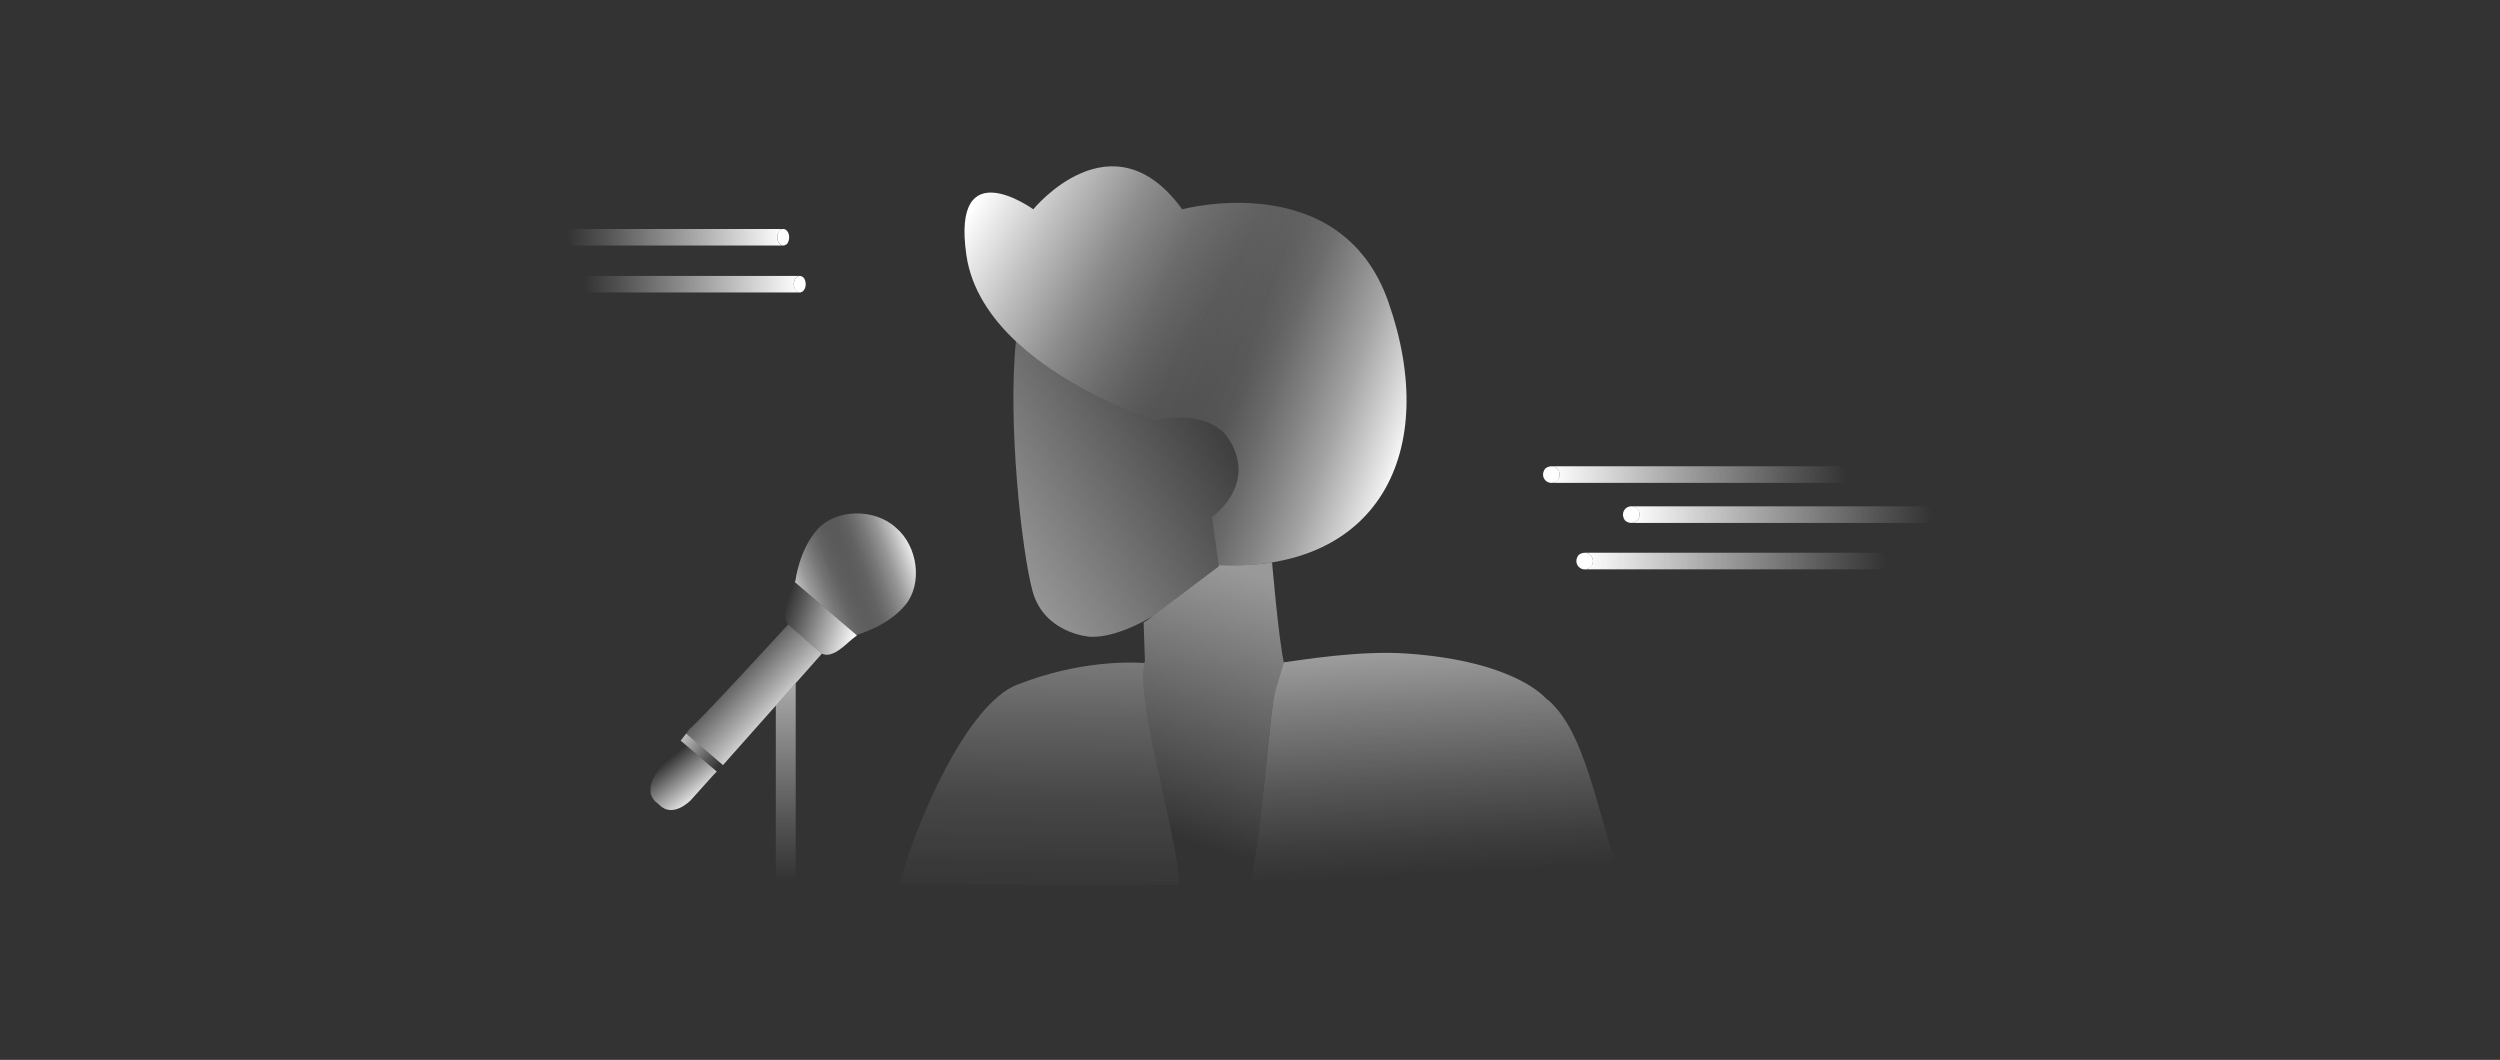 <?xml version="1.0" encoding="UTF-8"?>
<svg id="Camada_2" data-name="Camada 2" xmlns="http://www.w3.org/2000/svg" xmlns:xlink="http://www.w3.org/1999/xlink" viewBox="0 0 727.59 308.46">
  <rect x="0" y="0" width="727.59" height="308.46" fill="#333333" stroke="none"/>
  <defs>
    <style>
      .cls-1 {
        fill: none;
      }

      .cls-2 {
        fill: url(#Gradiente_sem_nome_42);
      }

      .cls-3 {
        fill: url(#Gradiente_sem_nome_29);
      }

      .cls-4 {
        fill: url(#linear-gradient-8);
      }

      .cls-5 {
        fill: url(#linear-gradient-7);
      }

      .cls-6 {
        fill: url(#linear-gradient-5);
      }

      .cls-7 {
        fill: url(#linear-gradient-6);
      }

      .cls-8 {
        fill: url(#linear-gradient-9);
      }

      .cls-9 {
        fill: url(#linear-gradient-4);
      }

      .cls-10 {
        fill: url(#linear-gradient-3);
      }

      .cls-11 {
        fill: url(#linear-gradient-2);
      }

      .cls-12 {
        fill: url(#linear-gradient);
      }

      .cls-13 {
        fill: #fff;
      }

      .cls-14 {
        fill: url(#linear-gradient-10);
      }

      .cls-15 {
        fill: url(#linear-gradient-11);
      }

      .cls-16 {
        fill: url(#linear-gradient-12);
      }

      .cls-17 {
        fill: url(#linear-gradient-13);
      }

      .cls-18 {
        fill: url(#linear-gradient-19);
      }

      .cls-19 {
        fill: url(#linear-gradient-14);
      }

      .cls-20 {
        fill: url(#linear-gradient-15);
      }

      .cls-21 {
        fill: url(#linear-gradient-16);
      }

      .cls-22 {
        fill: url(#linear-gradient-17);
      }

      .cls-23 {
        fill: url(#linear-gradient-18);
      }
    </style>
    <linearGradient id="Gradiente_sem_nome_42" data-name="Gradiente sem nome 42" x1="233.52" y1="354.71" x2="233.52" y2="294.62" gradientTransform="translate(462.2 552.77) rotate(-180)" gradientUnits="userSpaceOnUse">
      <stop offset="0" stop-color="#fff" stop-opacity=".6"/>
      <stop offset=".08" stop-color="#fff" stop-opacity=".54"/>
      <stop offset=".7" stop-color="#fff" stop-opacity=".15"/>
      <stop offset=".97" stop-color="#fff" stop-opacity="0"/>
    </linearGradient>
    <linearGradient id="Gradiente_sem_nome_29" data-name="Gradiente sem nome 29" x1="544.97" y1="171.76" x2="570.64" y2="183.69" gradientTransform="translate(-254.94 -139.88) rotate(18.11)" gradientUnits="userSpaceOnUse">
      <stop offset="0" stop-color="#fff" stop-opacity="0"/>
      <stop offset=".2" stop-color="#fff" stop-opacity=".19"/>
      <stop offset=".64" stop-color="#fff" stop-opacity=".65"/>
      <stop offset=".77" stop-color="#fff" stop-opacity=".8"/>
    </linearGradient>
    <linearGradient id="linear-gradient" x1="562.62" y1="143.91" x2="589.42" y2="123.03" gradientTransform="translate(-254.94 -139.88) rotate(18.11)" gradientUnits="userSpaceOnUse">
      <stop offset="0" stop-color="#fff" stop-opacity="0"/>
      <stop offset=".16" stop-color="#fff" stop-opacity=".01"/>
      <stop offset=".29" stop-color="#fff" stop-opacity=".05"/>
      <stop offset=".41" stop-color="#fff" stop-opacity=".12"/>
      <stop offset=".52" stop-color="#fff" stop-opacity=".21"/>
      <stop offset=".63" stop-color="#fff" stop-opacity=".34"/>
      <stop offset=".74" stop-color="#fff" stop-opacity=".49"/>
      <stop offset=".84" stop-color="#fff" stop-opacity=".67"/>
      <stop offset=".94" stop-color="#fff" stop-opacity=".87"/>
      <stop offset="1" stop-color="#fff"/>
    </linearGradient>
    <linearGradient id="linear-gradient-2" x1="582.96" y1="127.34" x2="557.02" y2="149.28" xlink:href="#linear-gradient"/>
    <linearGradient id="linear-gradient-3" x1="538.79" y1="204.16" x2="552.3" y2="212.87" gradientTransform="translate(-254.94 -139.88) rotate(18.11)" gradientUnits="userSpaceOnUse">
      <stop offset="0" stop-color="#fff" stop-opacity="0"/>
      <stop offset=".34" stop-color="#fff" stop-opacity=".35"/>
      <stop offset=".8" stop-color="#fff" stop-opacity=".82"/>
      <stop offset="1" stop-color="#fff"/>
    </linearGradient>
    <linearGradient id="linear-gradient-4" x1="557.88" y1="151.54" x2="580.31" y2="151.54" gradientTransform="translate(-254.94 -139.88) rotate(18.11)" gradientUnits="userSpaceOnUse">
      <stop offset="0" stop-color="#fff" stop-opacity="0"/>
      <stop offset=".21" stop-color="#fff" stop-opacity=".19"/>
      <stop offset=".67" stop-color="#fff" stop-opacity=".65"/>
      <stop offset="1" stop-color="#fff"/>
    </linearGradient>
    <linearGradient id="linear-gradient-5" x1="553.97" y1="200.58" x2="535.92" y2="194.26" xlink:href="#linear-gradient-4"/>
    <linearGradient id="linear-gradient-6" x1="-3901.43" y1="156.14" x2="-3974.79" y2="113.28" gradientTransform="translate(-3614.6) rotate(-180) scale(1 -1)" gradientUnits="userSpaceOnUse">
      <stop offset="0" stop-color="#fff" stop-opacity=".5"/>
      <stop offset="1" stop-color="#fff" stop-opacity="0"/>
    </linearGradient>
    <linearGradient id="linear-gradient-7" x1="-4024.85" y1="128.16" x2="-3903.19" y2="86.3" gradientTransform="translate(-3614.6) rotate(-180) scale(1 -1)" gradientUnits="userSpaceOnUse">
      <stop offset="0" stop-color="#fff"/>
      <stop offset=".03" stop-color="#fff" stop-opacity=".9"/>
      <stop offset=".1" stop-color="#fff" stop-opacity=".72"/>
      <stop offset=".17" stop-color="#fff" stop-opacity=".55"/>
      <stop offset=".25" stop-color="#fff" stop-opacity=".4"/>
      <stop offset=".33" stop-color="#fff" stop-opacity=".27"/>
      <stop offset=".41" stop-color="#fff" stop-opacity=".17"/>
      <stop offset=".51" stop-color="#fff" stop-opacity=".1"/>
      <stop offset=".62" stop-color="#fff" stop-opacity=".04"/>
      <stop offset=".76" stop-color="#fff" stop-opacity="0"/>
      <stop offset="1" stop-color="#fff" stop-opacity="0"/>
    </linearGradient>
    <linearGradient id="linear-gradient-8" x1="-3866.58" y1="47.18" x2="-3978.28" y2="111.03" gradientTransform="translate(-3614.6) rotate(-180) scale(1 -1)" gradientUnits="userSpaceOnUse">
      <stop offset=".26" stop-color="#fff"/>
      <stop offset=".27" stop-color="#fff" stop-opacity=".98"/>
      <stop offset=".43" stop-color="#fff" stop-opacity=".69"/>
      <stop offset=".58" stop-color="#fff" stop-opacity=".44"/>
      <stop offset=".72" stop-color="#fff" stop-opacity=".25"/>
      <stop offset=".84" stop-color="#fff" stop-opacity=".11"/>
      <stop offset=".94" stop-color="#fff" stop-opacity=".03"/>
      <stop offset="1" stop-color="#fff" stop-opacity="0"/>
    </linearGradient>
    <linearGradient id="linear-gradient-9" x1="-3979.47" y1="254.33" x2="-3973.4" y2="143.9" gradientTransform="translate(-3561.73) rotate(-180) scale(1 -1)" gradientUnits="userSpaceOnUse">
      <stop offset="0" stop-color="#fff" stop-opacity="0"/>
      <stop offset=".09" stop-color="#fff" stop-opacity=".05"/>
      <stop offset=".24" stop-color="#fff" stop-opacity=".17"/>
      <stop offset=".45" stop-color="#fff" stop-opacity=".37"/>
      <stop offset=".7" stop-color="#fff" stop-opacity=".64"/>
      <stop offset=".99" stop-color="#fff" stop-opacity=".98"/>
      <stop offset="1" stop-color="#fff"/>
    </linearGradient>
    <linearGradient id="linear-gradient-10" x1="-3863.96" y1="265.63" x2="-3866.77" y2="112.07" gradientTransform="translate(-3561.73) rotate(-180) scale(1 -1)" gradientUnits="userSpaceOnUse">
      <stop offset="0" stop-color="#fff" stop-opacity="0"/>
      <stop offset=".09" stop-color="#fff" stop-opacity=".03"/>
      <stop offset=".22" stop-color="#fff" stop-opacity=".1"/>
      <stop offset=".37" stop-color="#fff" stop-opacity=".23"/>
      <stop offset=".54" stop-color="#fff" stop-opacity=".41"/>
      <stop offset=".73" stop-color="#fff" stop-opacity=".63"/>
      <stop offset=".93" stop-color="#fff" stop-opacity=".9"/>
      <stop offset="1" stop-color="#fff"/>
    </linearGradient>
    <linearGradient id="linear-gradient-11" x1="-3926.16" y1="167.04" x2="-3902.67" y2="243.27" gradientTransform="translate(-3561.73) rotate(-180) scale(1 -1)" xlink:href="#linear-gradient-6"/>
    <linearGradient id="linear-gradient-12" x1="-3965" y1="200.67" x2="-3900.97" y2="200.67" gradientTransform="translate(-3561.73) rotate(-180) scale(1 -1)" gradientUnits="userSpaceOnUse">
      <stop offset="0" stop-color="#fff"/>
      <stop offset=".53" stop-color="#fff" stop-opacity="0"/>
      <stop offset=".57" stop-color="#fff" stop-opacity=".05"/>
      <stop offset=".64" stop-color="#fff" stop-opacity=".17"/>
      <stop offset=".74" stop-color="#fff" stop-opacity=".37"/>
      <stop offset=".86" stop-color="#fff" stop-opacity=".64"/>
      <stop offset=".99" stop-color="#fff" stop-opacity=".98"/>
      <stop offset="1" stop-color="#fff"/>
    </linearGradient>
    <linearGradient id="linear-gradient-13" x1="-3935.38" y1="200.67" x2="-3888.77" y2="200.67" gradientTransform="translate(-3561.73) rotate(-180) scale(1 -1)" xlink:href="#linear-gradient-6"/>
    <linearGradient id="linear-gradient-14" x1="220.05" y1="258.79" x2="507.73" y2="258.79" gradientTransform="matrix(1,0,0,1,0,0)" xlink:href="#linear-gradient-12"/>
    <linearGradient id="linear-gradient-15" x1="455.84" y1="82.71" x2="518.7" y2="82.71" gradientTransform="translate(-285.95)" gradientUnits="userSpaceOnUse">
      <stop offset="0" stop-color="#fff" stop-opacity="0"/>
      <stop offset=".18" stop-color="#fff" stop-opacity=".16"/>
      <stop offset=".57" stop-color="#fff" stop-opacity=".55"/>
      <stop offset="1" stop-color="#fff"/>
    </linearGradient>
    <linearGradient id="linear-gradient-16" x1="-140.34" y1="-10145.46" x2="-77.48" y2="-10145.46" gradientTransform="translate(305.42 -10076.42) scale(1 -1)" xlink:href="#linear-gradient-15"/>
    <linearGradient id="linear-gradient-17" x1="693.18" y1="163.29" x2="780.94" y2="163.29" gradientTransform="translate(1242.14) rotate(-180) scale(1 -1)" xlink:href="#linear-gradient-15"/>
    <linearGradient id="linear-gradient-18" x1="704.52" y1="138.12" x2="790.64" y2="138.12" gradientTransform="translate(1242.14) rotate(-180) scale(1 -1)" xlink:href="#linear-gradient-15"/>
    <linearGradient id="linear-gradient-19" x1="88.26" y1="-10226.19" x2="176.02" y2="-10226.19" gradientTransform="translate(650.77 -10076.42) rotate(-180)" xlink:href="#linear-gradient-15"/>
  </defs>
  <g id="Layer_1" data-name="Layer 1">
    <rect class="cls-1" width="727.59" height="308.46"/>
    <g>
      <polygon class="cls-2" points="231.58 198.83 225.79 205.29 225.79 258.79 231.58 258.79 231.58 198.83"/>
      <g>
        <path class="cls-3" d="M200.87,211.93l-1.19,1.57,10.73,9.17,28.79-32.43-9.84-8.48s-27.99,30.53-28.49,30.17Z"/>
        <path class="cls-12" d="M260.79,153.6c-6.4-5.82-17.53-5.42-22.8.38-5.44,5.99-6.49,15.05-6.49,15.05l-.21.36,18.1,15.51.33-.26s8.8-2.42,13.88-8.71c4.85-6.01,3.65-16.82-2.83-22.34Z"/>
        <path class="cls-11" d="M260.79,153.6c-6.4-5.82-17.53-5.42-22.8.38-5.44,5.99-6.49,15.05-6.49,15.05l-.21.36,18.1,15.51.33-.26s8.8-2.42,13.88-8.71c4.85-6.01,3.65-16.82-2.83-22.34Z"/>
        <path class="cls-10" d="M191.27,224.58s-4.44,5.83-.03,9.11l.77.66c3.91,3.85,9-1.43,9-1.43l6.41-7.14.14-.15,1.05-1.08-10.49-8.97-6.83,9.01Z"/>
        <path class="cls-9" d="M229.36,181.76l9.84,8.48c2.9,1.42,6.52-2.25,8.57-4.04l1.63-1.29-18.1-15.51s-4.68,8.72-1.94,12.37Z"/>
        <polygon class="cls-6" points="198.11 215.57 208.6 224.54 210.41 222.67 199.68 213.49 198.11 215.57"/>
      </g>
      <g>
        <polygon class="cls-1" points="359.1 173.09 359.11 173.08 359.13 173.07 359.1 173.09 359.1 173.09"/>
        <path class="cls-1" d="M373.65,192.77s-.9,2.92-2.39,7.89l2.39-7.89Z"/>
        <path class="cls-1" d="M363.78,257.52h0c3.01-10.55,5.69-50.82,7.45-56.83-1.81,6.02-4.48,46.29-7.46,56.83Z"/>
        <g>
          <path class="cls-7" d="M336.05,122.41s-24.04-7.65-40.38-23.03c-2.42,23.53,1.67,61.09,4.85,72.69,3.34,12.2,16.32,13.22,16.45,13.22.35.02.71.04,1.07.04,6.55,0,13.91-3.95,16.56-5.5.57-.34.94-.57,1.01-.61l19.12-14.39-.05-.37-1.94-13.96s7.52-5.28,7.74-13.46c0-2.28-.5-4.54-1.46-6.69-.51-1.1-1.16-2.23-1.99-3.39-.16-.22-.33-.43-.5-.63-1.61-1.81-7.36-6.73-20.45-3.91ZM334.84,178.08l-.02.02s0,0,0,0h.01s.01-.02.02-.02Z"/>
          <path class="cls-5" d="M300.72,60.92s22.93-28.16,43.35,0c0,0,46.18-12.51,60,26.96,15.32,43.75-3.14,78.79-49.4,76.57l-1.94-13.96s7.52-5.28,7.74-13.46c0-2.28-.5-4.54-1.46-6.69-.51-1.1-1.16-2.23-1.99-3.39-.16-.22-.33-.43-.5-.63-1.61-1.81-7.36-6.73-20.45-3.91,0,0-24.04-7.65-40.38-23.03-7.25-6.83-12.99-15.18-14.43-25.07-4.48-30.73,19.48-13.39,19.48-13.39Z"/>
          <path class="cls-4" d="M300.72,60.92s22.93-28.16,43.35,0c0,0,46.18-12.51,60,26.96,15.32,43.75-3.14,78.79-49.4,76.57l-1.94-13.96s7.52-5.28,7.74-13.46c0-2.28-.5-4.54-1.46-6.69-.51-1.1-1.16-2.23-1.99-3.39-.16-.22-.33-.43-.5-.63-1.61-1.81-7.36-6.73-20.45-3.91,0,0-24.04-7.65-40.38-23.03-7.25-6.83-12.99-15.18-14.43-25.07-4.48-30.73,19.48-13.39,19.48-13.39Z"/>
          <path class="cls-8" d="M371.24,200.68c-1.76,6.01-4.44,46.28-7.45,56.83h108.25c-7.71-23.81-10.85-44.02-21.02-53.37l-1.08-.86c-.21-.16-8.87-10.86-40.41-13.07-13.61-.96-30.08,1.77-35.89,2.55l-2.39,7.89s0,.02,0,.03Z"/>
          <path class="cls-14" d="M333.07,192.96c-3.6-.26-18.77-.82-36.48,6.12l-.43.11c-14.8,5.73-29.58,40.05-34.42,58.33h81.25c.89-10.19-12.57-52.55-9.92-64.56Z"/>
          <path class="cls-15" d="M363.78,257.52c2.98-10.54,5.65-50.81,7.46-56.83,0,0,0,0,0,0v-.02c1.5-4.97,2.4-7.89,2.4-7.89-1.5-6.64-3.42-29.09-3.42-29.09-5.73.96-12.88.97-15.57.77l.06.37-20.78,15.64c-.08.05-.47.3-1.1.67l.35,10.35.03.74c-.06.25-.1.49-.15.73-2.65,12.01,10.81,54.37,9.92,64.56h20.79Z"/>
        </g>
        <path class="cls-16" d="M371.25,200.67s0,0,0,0c0,0,0-.02,0-.03v.02Z"/>
        <path class="cls-17" d="M371.25,200.67s0,0,0,0c0,0,0-.02,0-.03v.02Z"/>
        <path class="cls-19" d="M363.07,260.06c.24-.86.48-1.7.72-2.54h0c-.24.84-.48,1.68-.72,2.54Z"/>
        <g>
          <path class="cls-20" d="M231.02,82.71c0-1.33.77-2.41,1.73-2.41h-61.07c-.84,0-1.6.79-1.76,1.93-.21,1.54.63,2.88,1.7,2.88h61.13c-.96,0-1.73-1.08-1.73-2.41Z"/>
          <path class="cls-13" d="M234.02,80.95c-1.85-1.96-3.94.95-2.53,3.53h0c1.85,1.96,3.95-.95,2.53-3.53Z"/>
          <path class="cls-21" d="M226.21,69.05c0,1.33.77,2.41,1.73,2.41h-61.07c-.84,0-1.6-.79-1.76-1.93-.21-1.54.63-2.88,1.7-2.88h61.13c-.96,0-1.73,1.08-1.73,2.41Z"/>
          <path class="cls-13" d="M229.21,70.81c-1.85,1.96-3.94-.95-2.53-3.53h0c1.85-1.96,3.95.95,2.53,3.53Z"/>
        </g>
        <g>
          <path class="cls-22" d="M463.61,163.29c0-1.33-1.08-2.42-2.42-2.42h85.25c1.17,0,2.24.79,2.46,1.94.3,1.54-.88,2.89-2.37,2.89h-85.34c1.33,0,2.42-1.08,2.42-2.42Z"/>
          <path class="cls-13" d="M459.43,161.52c2.59-1.97,5.51.95,3.54,3.54h0c-2.59,1.97-5.51-.95-3.54-3.54Z"/>
          <path class="cls-23" d="M453.91,138.12c0-1.33-1.08-2.42-2.42-2.42h83.61c1.17,0,2.24.79,2.46,1.94.3,1.54-.88,2.89-2.37,2.89h-83.7c1.33,0,2.42-1.08,2.42-2.42Z"/>
          <path class="cls-13" d="M449.73,136.35c2.59-1.97,5.51.95,3.54,3.54h0c-2.59,1.97-5.51-.95-3.54-3.54Z"/>
          <path class="cls-18" d="M477.17,149.77c0,1.33-1.08,2.42-2.42,2.42h85.25c1.17,0,2.24-.79,2.46-1.94.3-1.54-.88-2.89-2.37-2.89h-85.34c1.33,0,2.42,1.08,2.42,2.42Z"/>
          <path class="cls-13" d="M472.99,151.54c2.59,1.97,5.51-.95,3.54-3.54h0c-2.59-1.97-5.51.95-3.54,3.54Z"/>
        </g>
      </g>
    </g>
  </g>
</svg>